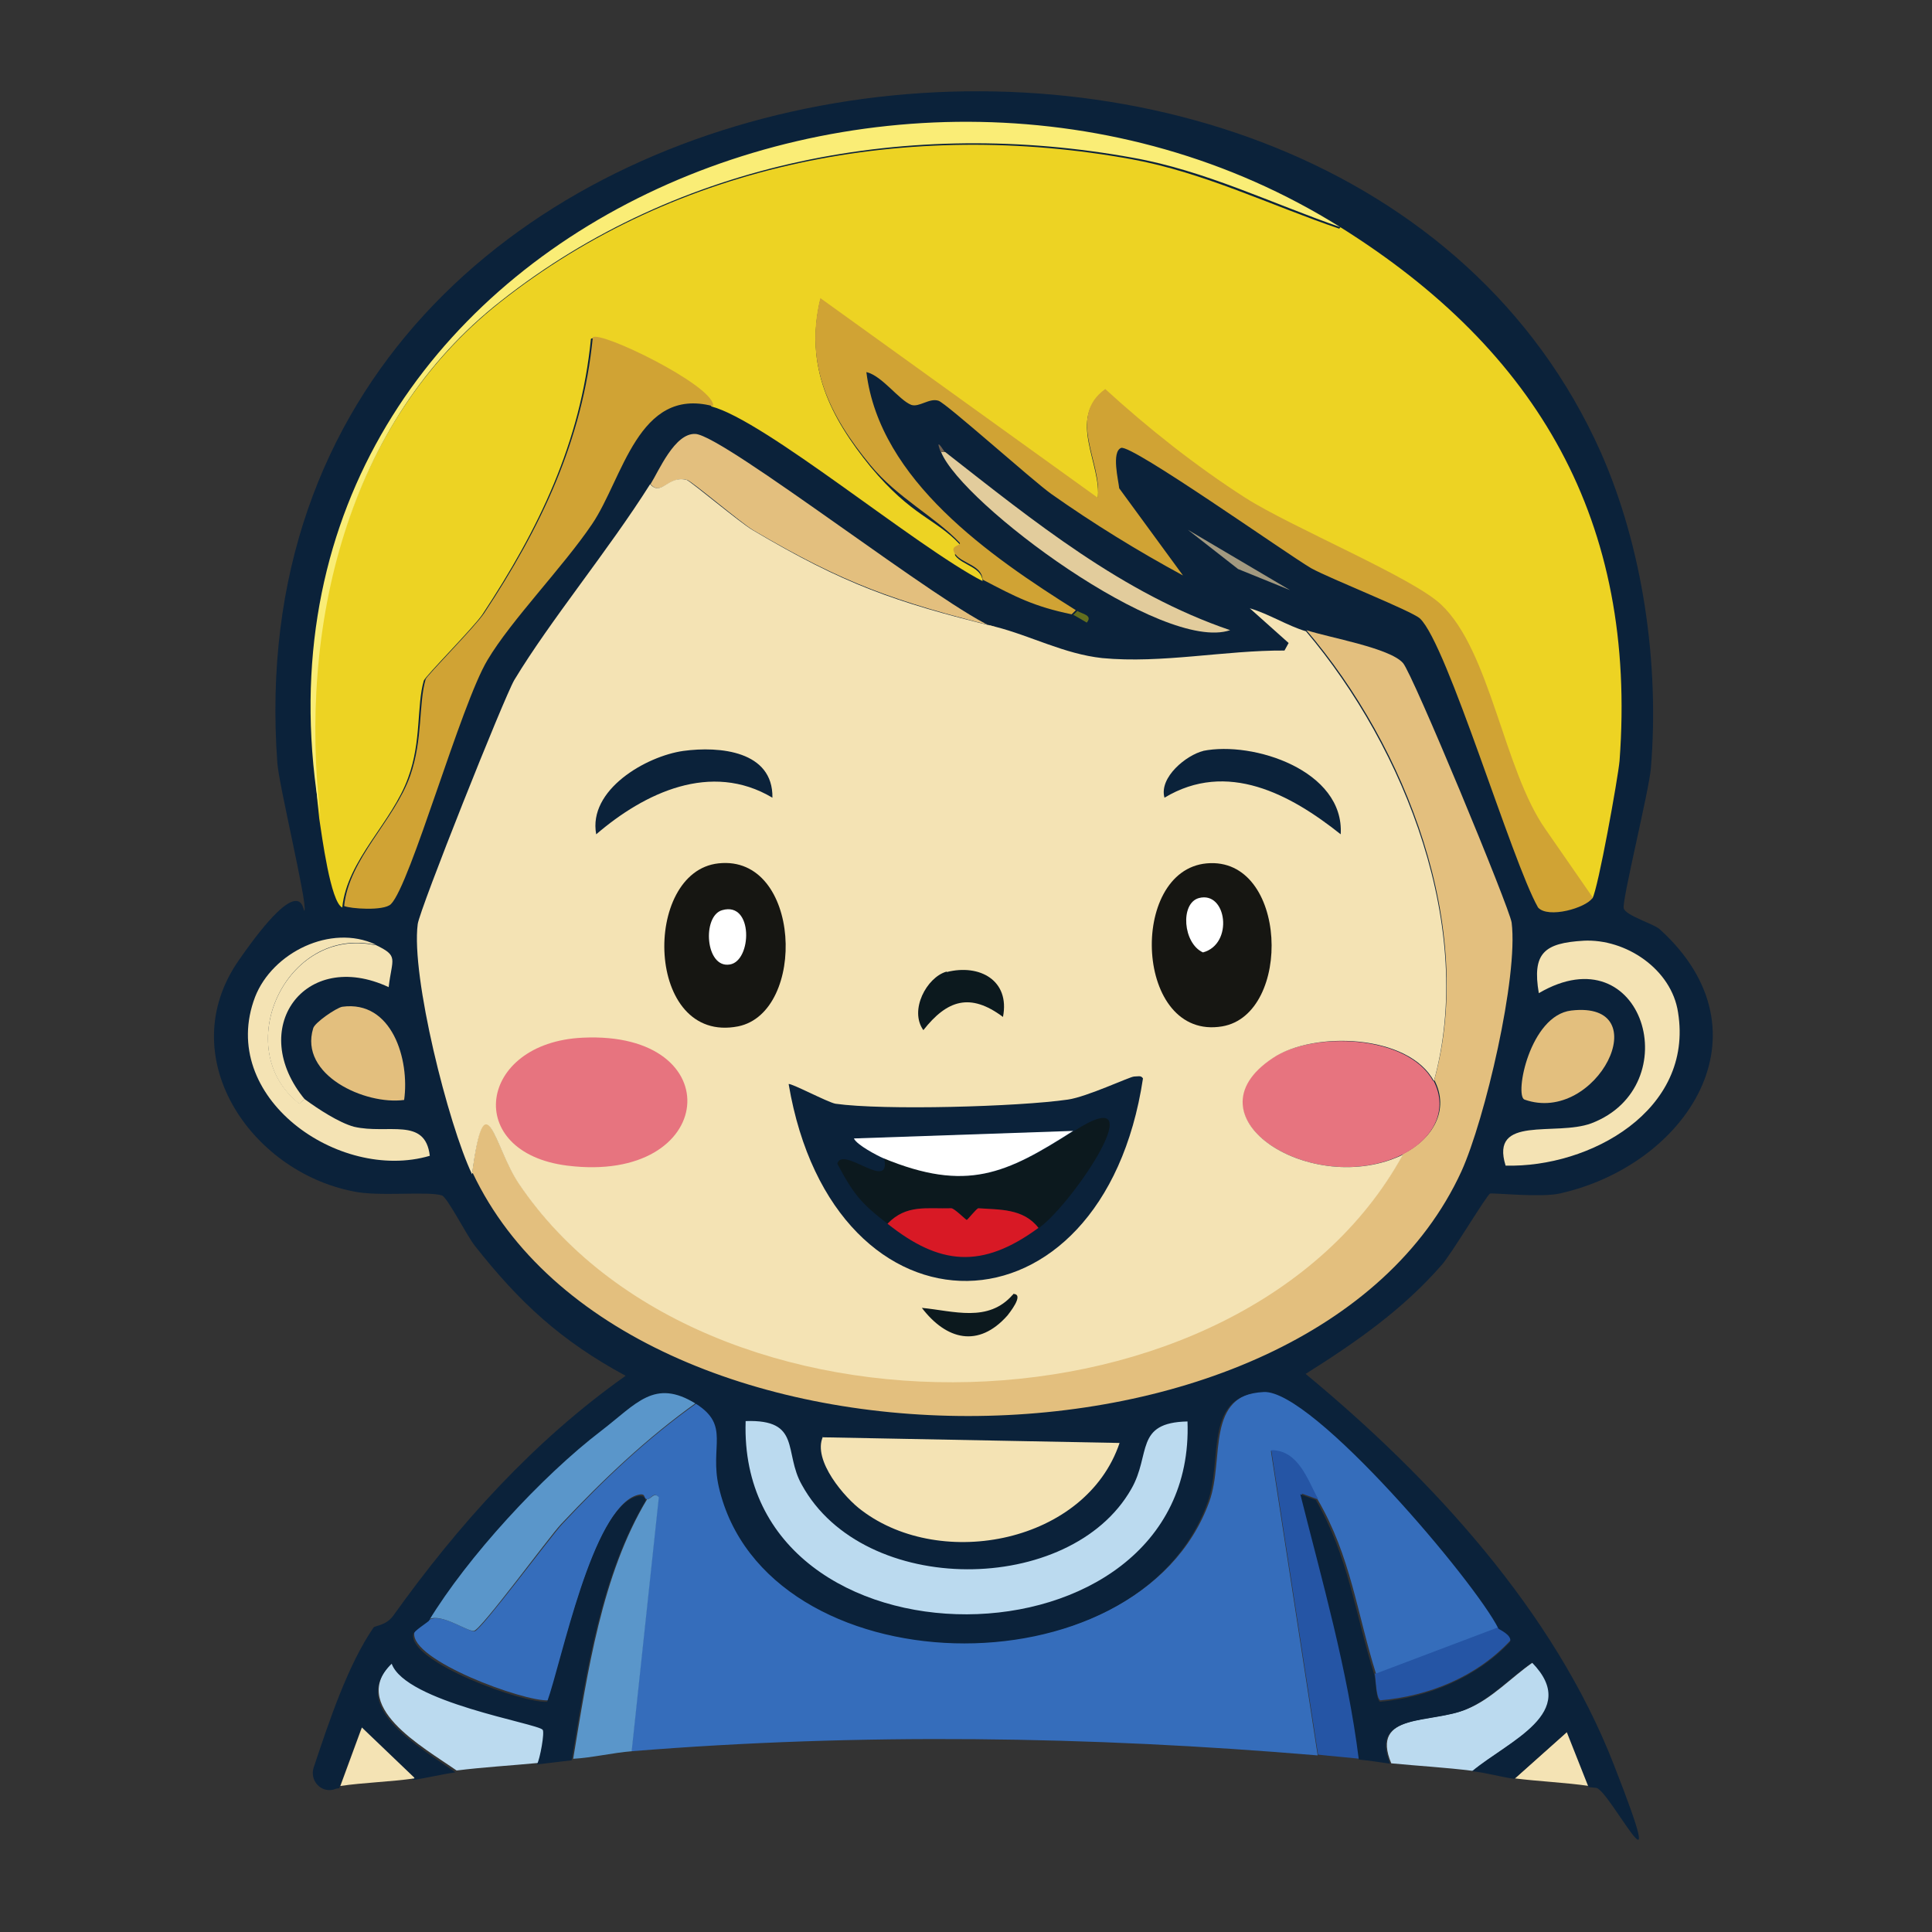 <?xml version="1.0" encoding="UTF-8"?> <svg xmlns="http://www.w3.org/2000/svg" version="1.1" viewBox="0 0 512 512"><rect x="0" y="0" width="512" height="512" fill="#333333" stroke="none"/><defs><style> .st0 { fill: #356dbb; } .st1 { fill: #a29980; } .st2 { fill: #0c191e; } .st3 { fill: #e2cc9c; } .st4 { fill: #fff; } .st5 { fill: #0b223a; } .st6 { fill: #2555a5; } .st7, .st8 { fill: #e7747f; } .st9 { fill: #d81925; } .st10 { fill: #d0a334; } .st11 { fill: #636e1e; } .st12 { fill: #e3bf7e; } .st13 { fill: #faed76; } .st14, .st8 { isolation: isolate; } .st8 { mix-blend-mode: lighten; } .st15 { fill: #edd323; } .st16 { fill: #5a96ca; } .st17 { fill: #bbdaef; } .st18 { fill: #f4e3b4; } .st19 { fill: #716150; } .st20 { fill: #161612; } </style></defs><g class="st14"><g id="Layer_1"><g><path class="st0" d="M397.5,431.3l-32.8,12.4c-5.1-16.2-6.7-31.2-15.5-46.3-2.7-4.7-5.1-12.9-12.4-12.9l12.4,80.7c-60.4-5.1-121.3-6-181.9-1.1l7.2-67.3c-1.3-1.7-2.1.7-3.1.5s0-1.8-2.5-1.1c-11.8,3.4-19.8,43.5-23.6,54.4-6.4.4-36.6-10.6-35.5-17.9,0-.9,3.9-3.2,4.1-3.5,3.3-1.7,10.1,3.3,11.9,3.1,1.8-.4,19.9-24.8,23.1-28.3,11.1-11.9,22.8-23,36-32.3,9.2,5.7,3.7,11.2,6.1,22.1,12.3,53.5,110.9,55.7,129.5,4.1,4.1-11.4-1.3-28.4,14.9-29.3,12.7-.6,55.9,50.4,62.2,62.7h-.2Z"></path><path class="st16" d="M167.4,464.1c-5,.4-10.4,1.7-15.5,2,3.8-22.9,7.6-48.9,19.6-68.8.9.2,1.8-2.1,3.1-.5l-7.2,67.3h0Z"></path><path class="st6" d="M349.1,397.3l-4.1-1.5c5.8,23.1,12.5,46.4,15.5,70.3-3.8-.4-7.6-.7-11.2-1.1l-12.4-80.7c7.3,0,9.7,8.1,12.4,12.9h-.1Z"></path><path class="st17" d="M142.6,467.2c-7.2.7-14.4,1.1-21.6,2-9-6.3-28.9-17.2-16.9-28.8,3.8,10.3,38.6,15.8,40,17.5.5.6-.7,7.8-1.5,9.2h0Z"></path><path class="st17" d="M390.3,469.3c-7.1-.9-14.4-1.3-21.6-2-5.7-13.6,10.9-10.5,20.1-14.4,6.6-2.7,11.7-8.4,17.5-12.4,13,13.3-6.4,20.8-15.9,28.8h0Z"></path><path class="st18" d="M421.1,473.3c-6.1-.9-13.2-1.2-19.6-2l13.9-12.4,5.7,14.4h0Z"></path><path class="st16" d="M184.7,371.6c-13.2,9.4-24.9,20.5-36,32.3-3.2,3.4-21.2,28-23.1,28.3-1.8.2-8.5-4.7-11.9-3.1,10.4-16.9,30-38.2,45.7-50.4,9.6-7.3,14.2-14,25.1-7.2h.2Z"></path><path class="st6" d="M364.4,443.6l32.8-12.4c0,.4,3.7,1.8,3.1,3.5-9,9.7-21.7,14.8-34.5,15.9-1.2-.7-1.2-6-1.5-7.2h.1Z"></path><path class="st5" d="M424.2,119.8c11.2,25.3,15.6,56.1,13.3,83.8-.5,6-7.7,35.1-7.2,37.1s8.3,4.2,9.7,5.7c30,27.4,7,62.4-26.7,69.9-4.8,1.1-17.6-.2-18.4,0s-10.4,16.3-12.9,19c-10.3,11.8-22.8,20.5-36,28.8,33.3,27.5,65.9,62.9,81.7,103.6,15.9,40.6-1.3,6.4-4.7,6.1s-1.4-.2-2.1-.4l-5.7-14.4-13.9,12.4c-3.8-.5-7.7-1.7-11.2-2,9.6-8,28.9-15.5,15.9-28.8-5.8,4-10.9,9.6-17.5,12.4-9.1,3.9-25.7.8-20.1,14.4-2.7-.4-5.4-.8-8.3-1.1-3-24-9.7-47.2-15.5-70.3l4.1,1.5c8.7,15.1,10.4,30.1,15.5,46.3.4,1.2.4,6.5,1.5,7.2,12.7-1.2,25.5-6.3,34.5-15.9.6-1.8-3-3.3-3.1-3.5-6.1-12.3-49.3-63.4-62.2-62.7-16.2.8-10.7,17.7-14.9,29.3-18.5,51.6-117.2,49.2-129.5-4.1-2.5-10.9,3.1-16.3-6.1-22.1-11-6.8-15.7,0-25.1,7.2-15.7,12-35.4,33.4-45.7,50.4-.4.4-4,2.7-4.1,3.5-1.1,7.4,29,18.3,35.5,17.9,3.9-10.9,11.9-51,23.6-54.4,2.5-.7,2.5,1.1,2.5,1.1-11.9,19.9-15.8,45.9-19.6,68.8-3.2.4-6.1.7-9.2,1.1.8-1.4,2.1-8.6,1.5-9.2-1.4-1.7-36.3-7.3-40-17.5-11.9,11.6,8,22.4,16.9,28.8-3.7.5-7.6,1.5-11.2,2l-13.9-13.3-5.7,15.5c-.5,0-1.1.2-1.7.4-3.3.7-6.1-2.5-5.1-5.8,4.2-12.6,9.1-27.3,15.9-37.2.4-.5,3.3-.5,5.2-3.1,17.3-24.2,37.3-46.4,61.6-63.6-17.2-9.3-28.1-19.4-40-34.5-2-2.5-7.3-12.9-8.7-13.3-3.7-1.2-17.1.4-23.6-1.1-27.3-5.4-47.8-35.8-30.3-61.1,17.6-25.4,17-12.4,17.5-13.3.8-1.8-6.8-33.3-7.2-39.1C59,2.9,354.8-35.5,424.2,119.8Z"></path><path class="st15" d="M355.2,60.2c52.4,32.8,78.7,78,74,141.4-.4,4.5-5.7,34-7.2,36.5l-12.4-17.9c-11.1-15.7-14.8-47.2-27.7-59.6-7.6-7.2-39.8-20.4-51.9-28.3-13-8.4-25.5-18.3-37.1-28.8-10.3,7.3-.8,19.6-2,28.8l-73.5-52.9c-4.2,17.6,2.5,31,13.3,44.3,11,13.2,17.2,13.7,23.6,20.5.8.8-1.8,2.2-1.1,3.1,1.9,2.5,7,3,7.2,6.7-17.8-9.2-57.7-42.6-71.9-46.3-.6-5.5-29.9-19.8-31.9-17.9-2.7,27.4-13.8,50.4-28.8,73.1-2.4,3.5-15.1,16.3-15.5,17.5-1.9,6.6-.6,16.1-4.1,25.6-4.2,11.9-16.2,21.8-17.5,34.5-3.1-1.4-5.4-19.1-6.1-23.6-5.8-50.2,6.8-104.3,47.8-136.7,47.2-37.3,108.7-48.7,167.5-38,19.1,3.5,36.8,12.2,55,18.4h0l.2-.2Z"></path><path class="st12" d="M125.1,311c3.4-26.1,5.8-7.2,12.4,2.5,49.1,72.7,191.3,70,234.3-7.7,7.8-3.9,12.5-11.6,8.3-19.6,11.1-40.4-7.4-88.2-33.9-119.2,6.1,2,22.1,4.7,25.6,8.7,2.5,2.7,28.3,65,28.8,68.8,1.8,14.4-7.1,52.2-13.3,65.9-39.7,86.6-221.4,86.2-262,.5h-.1Z"></path><path class="st10" d="M422,238c-1.7,2.6-11.7,5.5-14.4,2.5-7-12.3-24-69.7-31.3-76.6-2.4-2.1-23.5-10.4-28.8-13.3-6.8-4-47.6-32.9-50.4-31.9-2.6,1.1-.7,8.6-.5,10.7l16.9,23.1c-12-6.5-23.7-13.7-34.9-21.6-4.8-3.4-27.9-24.1-29.9-24.7-2.4-.8-5.1,1.8-7.2,1.1-3.3-1.3-7.7-7.7-11.9-8.7,3.5,28.7,32.9,48.9,55.5,63.1l-1.1,1.1c-10.1-2.1-14.8-4.6-23.6-9.2-.2-3.8-5.3-4.2-7.2-6.7s1.8-2.2,1.1-3.1c-6.4-6.8-16.5-11.9-23.6-20.5-10.9-13.2-17.6-26.6-13.3-44.3l73.5,52.9c1.3-9.1-8.3-21.4,2-28.8,11.4,10.4,24,20.4,37.1,28.8,12.2,7.8,44.3,21.1,51.9,28.3,13.1,12.3,16.6,43.9,27.7,59.6l12.4,17.9h0v.2Z"></path><path class="st10" d="M188.8,107.6c-19.7-5.1-23.7,19.2-31.9,31.3-7.7,11.4-21.4,25.4-27.7,36-7.1,11.8-20.4,59.5-25.6,64.7-1.9,1.9-10.9,1.2-12.4.5,1.3-12.6,13.2-22.5,17.5-34.5,3.4-9.7,2.2-19.1,4.1-25.6.4-1.1,13.1-13.9,15.5-17.5,14.9-22.5,26.1-45.7,28.8-73.1,2-1.8,31.3,12.4,31.9,17.9h0v.2Z"></path><g><path class="st18" d="M109.8,471.3c-6.3.9-13.5,1.1-19.6,2l5.7-15.5,13.9,13.3h0Z"></path><path class="st17" d="M197.6,376.6c14.9-.5,10,8.3,14.9,16.9,16.4,29.9,71.2,29.4,87.3,1.1,5.3-9.2.8-17.6,14.9-17.9,2.5,67.7-119.3,68.6-117.1,0h0Z"></path><path class="st18" d="M218.1,380.9l78.6,1.5c-8.9,26.4-47.1,33.9-68.3,17.9-4.4-3.2-13.2-13.3-10.3-19.6h0Z"></path></g><path class="st13" d="M355.2,60.2c-18.2-6.3-35.8-15-55-18.4-58.8-10.7-120.3.7-167.5,38-41,32.2-53.6,86.5-47.8,136.7C58.6,65,237.9-13.3,355.2,60.2Z"></path><path class="st12" d="M263.8,166.1c-26.7-6.8-39.9-11.3-64.2-25.6-3.2-1.9-16.4-13.1-17.5-13.3-5-1.3-6.8,4.5-9.7,1.1,2.2-3.5,6.4-13.6,11.9-13.3,7.6.4,66.7,46.7,79.5,51.5h0v-.2Z"></path><path class="st18" d="M419.6,249.3c11.3-.6,23.4,7.6,25.1,19,4.2,26-23.4,41.2-45.7,40.6-4.2-13.5,13.2-7.7,22.7-11.2,25.8-9.8,13.8-50.7-13.9-34.5-1.8-10.6,1.4-13.3,11.9-13.9h-.1Z"></path><path class="st18" d="M99.5,250.4c-23.8-5.2-38.7,27.7-20.1,42.1,0,0,1.1-1.4,1.5-1.1,3.4,2.5,8.9,6.1,12.9,7.2,9,2.1,18.9-2.7,20.1,7.7-24.1,7.1-56.4-15.6-46.3-42.1,4.6-11.8,20.1-19.4,31.9-13.9h0Z"></path><path class="st12" d="M90.7,266.8c13.2-1.8,17.9,14,16.4,24.7-10.3,1.4-27.9-6.6-24.1-19,.4-1.5,6.1-5.4,7.7-5.7h0Z"></path><path class="st12" d="M416.4,267.8c23.2-2.7,6.8,30.4-12.4,23.6-2.7-1.1,1.4-22.3,12.4-23.6Z"></path><path class="st3" d="M249.4,119.8h1.1c23.4,18.3,47,37.5,75.5,47.2-17.8,6.1-71-33.4-76.6-47.2h0Z"></path><path class="st18" d="M99.5,250.4c6.3,3,4.4,3.5,3.5,11.2-22.3-10.4-37.8,11.1-22.1,29.9-.5-.4-1.4,1.1-1.5,1.1-18.6-14.4-3.8-47.3,20.1-42.1h0Z"></path><polygon class="st1" points="314.8 140.4 341.9 156.4 328.1 150.8 314.8 140.4"></polygon><path class="st11" d="M284.4,163l1.1-1.1c1.2.8,4.2,1.1,2.5,3.1-.7-.4-3.3-2-3.5-2h0Z"></path><path class="st19" d="M250.4,119.8h-1.1c-1.2-3.2-.4-2.2,1.1,0Z"></path><path class="st8" d="M379.9,286.4c4.2,8-.4,15.7-8.3,19.6-23.7,11.6-58.1-10-34.5-25.6,10.7-7.1,36-6.3,42.7,6.1h0Z"></path><g><path class="st18" d="M263.8,166.1c9.4,2.4,18.2,7.2,28.3,8.3,15.8,1.5,32.6-2.1,48.3-2l1.1-2-10.3-9.2c5.1,1.5,9.9,4.6,14.9,6.1,26.4,31.2,45,78.8,33.9,119.2-6.7-12.5-32-13.3-42.7-6.1-23.7,15.7,10.6,37.2,34.5,25.6-42.8,77.7-185.2,80.4-234.3,7.7-6.6-9.7-8.9-28.6-12.4-2.5-6.3-13.2-16.2-52.5-14.4-66.3.5-3.9,22.9-60.1,25.6-64.7,9.6-15.9,24.9-34.3,36-51.9,3,3.4,4.7-2.5,9.7-1.1,1.1.4,14.2,11.4,17.5,13.3,24.3,14.4,37.5,19,64.2,25.6h.2Z"></path><g><path class="st7" d="M154.4,275c39.4-1.9,35.8,38.9-4.1,33.9-27.7-3.5-23.7-32.6,4.1-33.9Z"></path><path class="st5" d="M318.8,199c13.3-2.7,37.5,5.2,36.5,22.1-13.3-10.6-30.1-19.7-46.7-9.7-1.5-5.4,5.8-11.3,10.3-12.4Z"></path><path class="st5" d="M181.1,199c9.6-1.3,23.8,0,23.6,12.4-16.3-9.7-33.9-1.3-46.7,9.7-2.2-11.8,13.2-20.7,23.1-22.1h0Z"></path><path class="st2" d="M250.9,257.6c8.7-2.2,16.8,2.2,14.9,11.9-8.7-6.5-14.8-4.5-21.1,3.5-3.8-5.3.9-14,6.1-15.5h.1Z"></path><g><path class="st2" d="M268.5,342.9c3.2,0-1.3,5.4-1.5,5.7-7.7,8.7-16.2,6.5-22.7-2,8.4.8,17.6,4,24.1-3.5h.1Z"></path><g><path class="st5" d="M300.4,285.3c1.1,0,2-.4,2.5.5-10.7,70.8-82,71.8-93.9,1.5.5-.4,10.3,4.8,12.4,5.2,12.7,1.8,48.5.8,61.6-1.1,5-.7,16.5-6.1,17.5-6.1h0Z"></path><path class="st2" d="M275.2,325.4c-4-5.3-10.4-4.7-15.9-5.2-.4,0-2.6,3.1-3.1,3.1s-3.2-3.2-4.1-3.1c-6.5.2-11.9-1.1-16.9,4.1-7-5.4-9-7.8-13.3-15.9,1.3-5,14.4,7.8,12.4-1.5,22.2,9.2,32.6,4.1,50.4-7.2,21.8-14,0,18.8-9.2,25.6h-.2Z"></path><path class="st4" d="M284.4,299.7c-17.7,11.3-28.2,16.4-50.4,7.2-1.4-.6-7-3.5-7.7-5.2l58.1-2Z"></path><path class="st9" d="M275.2,325.4c-15.1,11.1-26.3,9.8-40-1.1,5-5.2,10.4-3.9,16.9-4.1.8,0,3.9,3.1,4.1,3.1s2.7-3.2,3.1-3.1c5.5.4,11.9,0,15.9,5.2h0Z"></path></g></g><g><path class="st20" d="M190.4,228.8c22-2.4,23.5,39.5,5.2,43.2-24.7,4.8-25.5-41-5.2-43.2Z"></path><path class="st4" d="M191.4,241.2c8.3-2.4,7.9,13.5,2,14.4-6.5,1.1-7.4-12.9-2-14.4Z"></path></g><g><path class="st20" d="M319.8,228.8c21.5-1.9,22.8,40,4.1,43.2-23.2,3.9-25-41.3-4.1-43.2Z"></path><path class="st4" d="M317.7,238c7.4-2,9.3,12.2,1.1,14.4-5.3-2.4-6.1-13-1.1-14.4h0Z"></path></g></g></g></g></g></g></svg> 